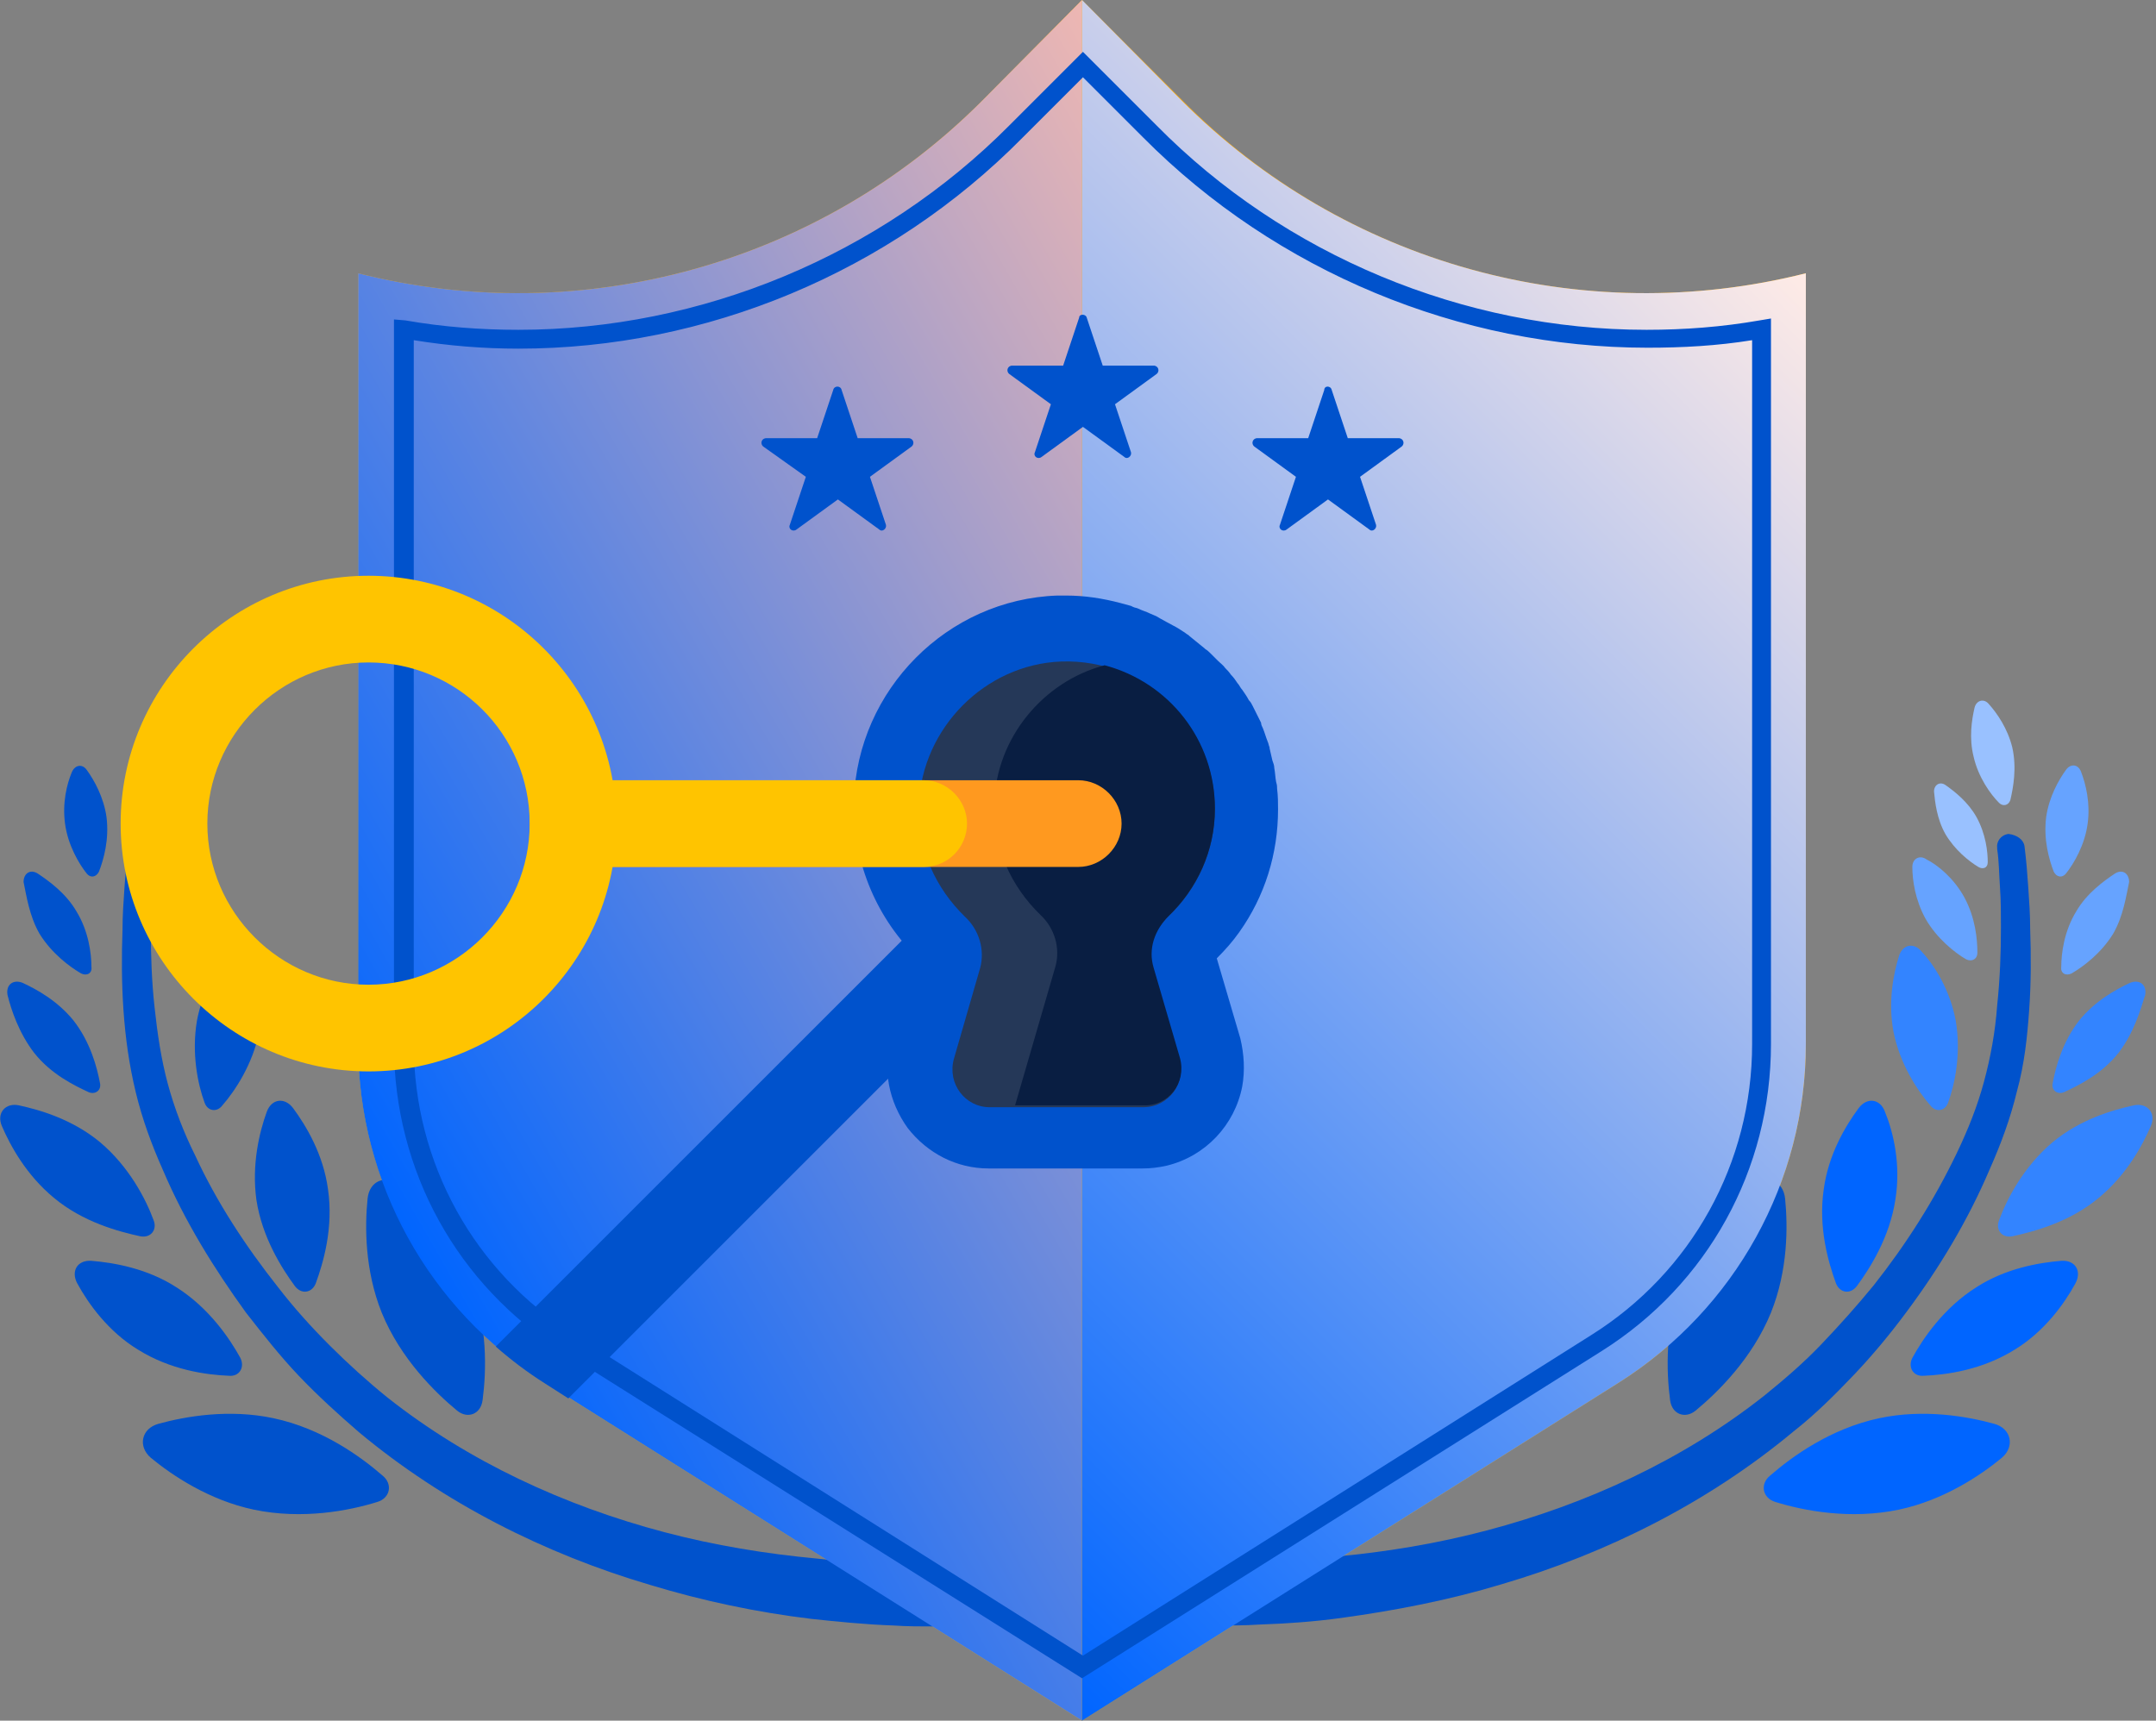 <svg width="456" height="364" viewBox="0 0 456 364" fill="none" xmlns="http://www.w3.org/2000/svg">
<rect x="0" y="0" width="456" height="364" fill="#808080" stroke="none"/>
<g clip-path="url(#clip0_1320_23468)">
<rect width="455.299" height="364" fill="white" fill-opacity="0.01"/>
<path d="M249.976 21.13L228.846 0L207.915 21.13C173.428 55.816 123.194 69.77 75.75 57.809V220.872C75.75 249.976 90.701 276.887 115.22 292.436L228.846 364L342.471 292.436C366.99 276.887 381.941 249.976 381.941 220.872V57.809C334.497 69.77 284.263 55.816 249.976 21.13Z" fill="#FFAB00"/>
<path d="M32.493 180.007C32.094 182.399 32.094 185.389 31.895 188.18C31.895 190.97 31.895 193.761 31.895 196.552C31.895 202.134 32.094 207.715 32.692 213.098C33.29 218.679 34.088 224.061 35.483 229.244C36.879 234.427 38.872 239.61 41.264 244.394C45.849 254.361 52.029 263.731 58.806 272.302C62.195 276.688 65.783 280.675 69.77 284.662C73.558 288.449 77.744 292.237 81.93 295.625C99.073 309.181 119.406 318.55 140.537 324.131C151.102 326.922 162.066 328.716 172.83 329.713C178.213 330.311 183.794 330.51 189.176 330.51C191.967 330.51 194.559 330.51 197.349 330.311C199.941 330.112 202.732 329.912 204.925 329.713H205.124C208.911 329.115 212.5 331.707 213.098 335.494C213.696 339.282 211.104 342.87 207.317 343.468H207.117C203.728 343.866 200.738 343.866 197.748 344.066C194.758 344.066 191.768 344.066 188.977 343.866C183.196 343.667 177.216 343.069 171.634 342.471C160.072 341.076 148.71 338.683 137.547 335.295C115.22 328.716 93.891 317.952 75.95 303.001C71.564 299.214 67.179 295.227 63.192 291.041C59.205 286.854 55.617 282.269 52.029 277.685C45.251 268.315 39.071 258.348 34.486 247.584C32.094 242.202 30.101 236.819 28.705 231.038C27.31 225.257 26.513 219.476 26.114 213.696C25.715 207.915 25.715 202.134 25.915 196.552C25.915 193.761 26.114 190.771 26.313 187.98C26.513 184.99 26.712 182.399 27.111 179.209C27.31 177.814 28.705 176.618 30.3 177.016C31.696 177.016 32.692 178.412 32.493 180.007Z" fill="#0052CC"/>
<path d="M53.623 319.347C63.989 321.54 73.956 319.547 79.737 317.752C82.528 316.955 83.126 313.965 80.933 312.171C76.348 308.184 68.175 302.204 57.81 300.011C48.44 298.018 39.271 299.612 33.49 301.207C29.902 302.204 29.104 305.991 31.895 308.383C36.48 312.171 44.254 317.354 53.623 319.347Z" fill="#0052CC"/>
<path d="M29.105 285.459C36.082 289.844 43.657 290.841 48.441 291.04C50.634 291.24 51.83 289.246 50.833 287.253C48.64 283.266 44.255 276.688 37.278 272.302C31.098 268.315 24.121 267.119 19.337 266.721C16.347 266.521 14.951 268.913 16.347 271.505C18.739 275.89 22.925 281.671 29.105 285.459Z" fill="#0052CC"/>
<path d="M11.363 253.365C17.542 258.547 25.117 260.541 29.702 261.538C31.895 261.936 33.29 260.142 32.493 258.149C30.898 253.763 27.31 246.786 21.13 241.603C15.35 236.819 8.572 234.826 3.987 233.829C1.196 233.231 -0.797 235.424 0.399 238.215C2.193 242.401 5.582 248.58 11.363 253.365Z" fill="#0052CC"/>
<path d="M13.755 174.226C14.353 178.81 16.745 182.797 18.34 184.791C19.137 185.787 20.333 185.588 20.931 184.392C21.928 181.801 23.124 177.614 22.526 172.83C21.928 168.644 19.935 165.056 18.34 162.863C17.343 161.468 15.748 161.866 15.15 163.461C14.154 165.853 13.157 169.84 13.755 174.226Z" fill="#0052CC"/>
<path d="M8.372 197.549C10.964 201.735 14.751 204.526 17.144 205.921C18.34 206.519 19.536 205.921 19.336 204.526C19.336 201.735 18.738 196.951 16.147 192.764C13.954 188.977 10.366 186.385 7.974 184.791C6.379 183.794 4.984 184.791 4.984 186.585C5.582 189.376 6.18 193.761 8.372 197.549Z" fill="#0052CC"/>
<path d="M29.702 158.079C28.705 162.464 29.503 166.65 30.101 169.242C30.5 170.438 31.695 170.637 32.493 169.84C34.287 168.046 36.878 164.458 37.875 160.072C38.872 156.085 38.274 152.298 37.676 149.706C37.277 148.112 35.682 147.713 34.686 148.909C32.892 150.902 30.699 154.092 29.702 158.079Z" fill="#0052CC"/>
<path d="M54.221 253.763C55.417 261.737 59.604 268.315 62.394 272.103C63.79 273.897 65.983 273.498 66.78 271.505C68.375 267.119 70.567 259.744 69.371 251.571C68.375 244.195 64.787 238.215 61.996 234.427C60.202 232.035 57.411 232.434 56.414 235.225C54.819 239.61 53.225 246.388 54.221 253.763Z" fill="#0052CC"/>
<path d="M7.177 222.666C10.765 227.251 15.748 229.643 18.738 231.038C20.134 231.636 21.529 230.64 21.131 229.045C20.532 225.855 19.137 220.473 15.549 215.888C12.16 211.702 7.775 209.31 4.784 207.915C2.791 207.117 1.196 208.313 1.595 210.506C2.392 213.696 3.987 218.48 7.177 222.666Z" fill="#0052CC"/>
<path d="M41.663 215.888C40.467 222.865 41.862 229.443 43.258 233.231C43.856 235.025 45.849 235.424 47.045 233.829C49.637 230.839 53.424 225.257 54.82 218.28C56.016 211.901 54.82 205.921 53.624 202.133C52.826 199.741 50.434 199.343 48.839 201.336C46.049 204.326 42.859 209.509 41.663 215.888Z" fill="#0052CC"/>
<path d="M413.636 215.888C414.832 222.865 413.437 229.443 412.041 233.231C411.443 235.025 409.45 235.424 408.254 233.829C405.662 230.839 401.875 225.257 400.48 218.28C399.283 211.901 400.48 205.921 401.676 202.133C402.473 199.741 404.865 199.343 406.46 201.336C409.251 204.326 412.44 209.509 413.636 215.888Z" fill="#3384FF"/>
<path d="M428.188 179.01C428.587 182.199 428.786 184.791 428.986 187.781C429.185 190.572 429.384 193.562 429.384 196.353C429.584 202.134 429.584 207.915 429.185 213.496C428.786 219.277 428.188 225.058 426.594 230.839C425.198 236.62 423.205 242.002 420.813 247.385C416.228 258.149 410.247 268.116 403.27 277.485C399.882 282.07 396.094 286.655 392.107 290.841C388.12 295.027 383.934 299.214 379.349 302.802C361.408 317.753 340.079 328.517 317.752 335.095C306.589 338.484 295.227 340.677 283.665 342.272C277.884 343.069 272.103 343.468 266.322 343.667C263.332 343.866 260.541 343.866 257.551 343.866C254.561 343.866 251.77 343.667 248.182 343.268C244.394 342.87 241.603 339.282 242.002 335.494C242.401 331.707 245.989 328.916 249.776 329.314H249.976H250.175C252.368 329.713 255.159 329.912 257.75 329.912C260.342 330.112 263.132 330.112 265.923 330.112C271.305 330.112 276.887 329.713 282.269 329.314C293.233 328.318 303.998 326.524 314.563 323.733C335.693 318.151 356.026 308.782 373.17 295.227C377.356 291.838 381.542 288.25 385.33 284.263C389.117 280.276 392.705 276.289 396.293 271.904C403.071 263.332 409.051 253.963 413.836 243.996C416.228 239.012 418.221 234.029 419.617 228.846C421.012 223.663 422.009 218.28 422.407 212.699C423.005 207.117 423.205 201.536 423.205 196.153C423.205 193.363 423.205 190.572 423.005 187.781C422.806 184.99 422.806 182.199 422.407 179.608V179.409C422.208 178.013 423.205 176.618 424.799 176.418C426.594 176.618 427.989 177.615 428.188 179.01Z" fill="#0052CC"/>
<path d="M401.676 319.347C391.31 321.54 381.343 319.547 375.562 317.752C372.771 316.955 372.173 313.965 374.366 312.171C378.951 308.184 387.124 302.204 397.49 300.011C406.859 298.018 416.029 299.612 421.809 301.207C425.398 302.204 426.195 305.991 423.404 308.383C418.819 312.171 411.045 317.354 401.676 319.347Z" fill="#0065FF"/>
<path d="M426.195 285.459C419.218 289.844 411.643 290.841 406.859 291.04C404.666 291.24 403.47 289.246 404.466 287.253C406.659 283.266 411.045 276.688 418.022 272.302C424.201 268.315 431.178 267.119 435.963 266.721C438.953 266.521 440.348 268.913 438.953 271.505C436.561 275.89 432.374 281.671 426.195 285.459Z" fill="#0065FF"/>
<path d="M443.936 253.365C437.756 258.547 430.181 260.541 425.597 261.538C423.404 261.936 422.008 260.142 422.806 258.149C424.401 253.763 427.989 246.786 434.168 241.603C439.949 236.819 446.727 234.826 451.312 233.829C454.103 233.231 456.096 235.424 454.9 238.215C453.106 242.401 449.717 248.58 443.936 253.365Z" fill="#3384FF"/>
<path d="M441.544 174.226C440.946 178.81 438.554 182.797 436.959 184.791C436.162 185.787 434.966 185.588 434.368 184.392C433.371 181.801 432.175 177.614 432.773 172.83C433.371 168.644 435.365 165.056 436.959 162.863C437.956 161.468 439.551 161.667 440.149 163.262C441.146 165.853 442.142 169.84 441.544 174.226Z" fill="#66A3FF"/>
<path d="M415.43 189.774C417.823 194.16 418.221 198.745 418.221 201.536C418.221 202.931 417.025 203.529 415.829 202.931C413.437 201.536 409.649 198.545 407.257 194.359C405.065 190.372 404.467 186.186 404.467 183.395C404.467 181.601 406.061 180.804 407.457 181.801C409.849 182.997 413.238 185.788 415.43 189.774Z" fill="#66A3FF"/>
<path d="M446.927 197.549C444.335 201.735 440.548 204.526 438.156 205.921C436.96 206.519 435.763 205.921 435.963 204.526C435.963 201.735 436.561 196.951 439.152 192.764C441.345 188.977 444.933 186.385 447.325 184.791C448.92 183.794 450.315 184.791 450.315 186.585C449.717 189.376 449.119 193.761 446.927 197.549Z" fill="#66A3FF"/>
<path d="M418.022 172.83C420.015 176.418 420.414 180.206 420.414 182.398C420.414 183.595 419.417 183.993 418.421 183.395C416.427 182.199 413.437 179.807 411.444 176.418C409.65 173.229 409.251 169.641 409.052 167.448C409.052 166.052 410.248 165.255 411.444 166.052C413.437 167.448 416.228 169.641 418.022 172.83Z" fill="#99C1FF"/>
<path d="M425.597 158.079C426.593 162.464 425.796 166.65 425.198 169.242C424.799 170.438 423.603 170.637 422.806 169.84C421.012 168.046 418.42 164.458 417.423 160.072C416.427 156.085 417.025 152.298 417.623 149.706C418.022 148.112 419.616 147.713 420.613 148.909C422.407 150.902 424.6 154.092 425.597 158.079Z" fill="#99C1FF"/>
<path d="M400.878 253.763C399.682 261.737 395.496 268.315 392.705 272.103C391.31 273.897 389.117 273.498 388.32 271.505C386.725 267.119 384.532 259.744 385.728 251.571C386.725 244.195 390.313 238.215 393.104 234.427C394.898 232.035 397.689 232.434 398.685 235.225C400.479 239.61 402.074 246.388 400.878 253.763Z" fill="#0065FF"/>
<path d="M448.122 222.666C444.534 227.251 439.551 229.643 436.56 231.038C435.165 231.636 433.77 230.64 434.168 229.045C434.766 225.855 436.162 220.473 439.75 215.888C443.139 211.702 447.524 209.31 450.514 207.915C452.508 207.117 454.103 208.313 453.704 210.506C452.707 213.696 451.312 218.48 448.122 222.666Z" fill="#3384FF"/>
<path d="M374.565 277.685C370.578 287.453 363.202 294.629 358.617 298.416C356.425 300.21 353.634 299.214 353.235 296.224C352.438 290.243 352.039 280.077 356.026 270.309C359.614 261.339 365.993 254.76 370.777 250.773C373.768 248.381 377.156 249.777 377.555 253.564C378.153 259.545 378.153 268.714 374.565 277.685Z" fill="#0052CC"/>
<path d="M80.734 277.685C84.721 287.453 92.096 294.629 96.681 298.416C98.874 300.21 101.665 299.214 102.064 296.224C102.861 290.243 103.26 280.077 99.273 270.309C95.685 261.339 89.306 254.76 84.521 250.773C81.531 248.381 78.142 249.777 77.744 253.564C77.146 259.545 77.146 268.714 80.734 277.685Z" fill="#0052CC"/>
<path d="M228.846 364L115.22 292.436C90.701 277.087 75.75 249.976 75.75 221.071V57.809C123.194 69.77 173.428 55.816 207.915 21.13L228.846 0" fill="url(#paint0_linear_1320_23468)"/>
<path d="M228.846 0L249.777 21.13C284.263 55.816 334.497 69.77 381.941 57.809V220.872C381.941 249.976 366.99 276.887 342.471 292.436L228.846 364V0V0Z" fill="url(#paint1_linear_1320_23468)"/>
<path d="M257.352 202.732C259.146 200.938 260.74 199.143 262.136 197.15C267.518 189.575 270.309 180.605 270.309 171.235C270.309 169.84 270.309 168.445 270.11 166.85C270.11 166.451 270.11 166.053 269.91 165.455C269.711 164.458 269.711 163.461 269.512 162.464C269.512 161.866 269.312 161.468 269.113 160.87C268.914 160.072 268.714 159.076 268.515 158.278V158.079C268.315 157.68 268.315 157.281 268.116 156.883C267.717 155.886 267.518 155.089 267.119 154.092C266.92 153.693 266.721 153.295 266.721 152.896C266.123 151.7 265.525 150.504 264.927 149.308C264.727 148.909 264.528 148.51 264.129 148.112C263.731 147.314 263.133 146.517 262.734 145.919C262.335 145.52 262.136 144.922 261.737 144.524C261.338 143.925 260.94 143.327 260.342 142.729C259.943 142.131 259.544 141.733 259.146 141.334C258.747 140.736 258.149 140.337 257.551 139.739C257.152 139.341 256.754 138.942 256.156 138.344C255.757 137.945 255.358 137.547 254.96 137.347L254.76 137.148C253.763 136.35 252.567 135.354 251.571 134.556L251.371 134.357C250.973 134.158 250.574 133.759 250.175 133.56C249.577 133.161 248.979 132.762 248.182 132.364C248.182 132.364 245.192 130.769 244.594 130.37C244.195 130.171 243.597 129.971 243.198 129.772C242.401 129.373 241.604 129.174 240.806 128.775C240.407 128.576 240.009 128.576 239.61 128.377L239.211 128.177C238.414 127.978 237.816 127.779 237.019 127.579C233.231 126.583 229.444 125.985 225.457 125.985C224.859 125.985 224.261 125.985 223.663 125.985C200.34 126.782 181.402 145.919 180.605 169.242C180.206 181.601 184.99 193.562 193.562 202.134L188.578 219.676C186.585 226.254 187.98 233.032 191.967 238.613C196.153 243.996 202.333 247.185 209.111 247.185H241.604C243.398 247.185 244.992 246.986 246.786 246.587C254.96 244.594 261.139 238.015 262.734 229.842C263.332 226.453 263.133 223.065 262.335 219.676L257.352 202.732Z" fill="#0052CC"/>
<path d="M203.928 198.745C200.34 195.157 194.559 195.157 190.971 198.745L104.854 284.861C108.044 287.652 111.433 290.243 115.22 292.635L120.204 295.825L203.928 212.101C207.516 208.114 207.516 202.333 203.928 198.745Z" fill="#0052CC"/>
<path d="M256.953 171.235C256.953 153.494 242.202 139.341 224.46 139.939C208.313 140.537 194.957 154.092 194.359 170.239C193.961 179.608 197.948 187.98 204.127 193.96C207.117 196.751 208.313 200.937 207.317 204.725L201.735 224.061C200.34 229.244 204.127 234.228 209.31 234.228H241.803C247.185 234.228 250.973 229.045 249.378 224.061L243.796 204.924C242.6 200.937 243.996 196.951 246.986 193.96C253.166 188.18 256.953 180.006 256.953 171.235Z" fill="#253858"/>
<path d="M249.577 223.862L243.996 204.725C242.8 200.738 244.195 196.751 247.185 193.761C253.166 187.98 256.953 180.007 256.953 171.036C256.953 156.484 247.185 144.324 233.63 140.736C220.673 144.125 210.706 156.085 210.307 169.84C209.908 179.209 213.895 187.582 220.075 193.562C223.065 196.353 224.261 200.539 223.264 204.326L214.692 233.829H241.803C247.185 234.028 250.973 229.045 249.577 223.862Z" fill="#091E42"/>
<path d="M281.671 82.528L285.06 92.695H295.825C296.821 92.695 297.22 93.891 296.423 94.489L287.652 100.868L291.041 111.034C291.24 111.831 290.243 112.629 289.645 112.031L280.874 105.652L272.103 112.031C271.306 112.629 270.309 111.831 270.708 111.034L274.096 100.868L265.325 94.489C264.528 93.891 264.927 92.695 265.923 92.695H276.688L280.077 82.528C280.077 81.531 281.472 81.531 281.671 82.528Z" fill="#0052CC"/>
<path d="M178.013 82.528L181.402 92.695H192.166C193.163 92.695 193.562 93.891 192.764 94.489L183.993 100.868L187.382 111.034C187.582 111.831 186.585 112.629 185.987 112.031L177.216 105.652L168.445 112.031C167.647 112.629 166.651 111.831 167.049 111.034L170.438 100.868L161.468 94.489C160.67 93.891 161.069 92.695 162.066 92.695H172.83L176.219 82.528C176.418 81.531 177.814 81.531 178.013 82.528Z" fill="#0052CC"/>
<path d="M229.842 67.179L233.231 77.345H243.996C244.992 77.345 245.391 78.541 244.594 79.139L235.823 85.518L239.211 95.685C239.411 96.482 238.414 97.279 237.816 96.681L229.045 90.302L220.274 96.681C219.476 97.279 218.48 96.482 218.878 95.685L222.267 85.518L213.496 79.139C212.699 78.541 213.098 77.345 214.094 77.345H224.859L228.248 67.179C228.248 66.381 229.643 66.381 229.842 67.179Z" fill="#0052CC"/>
<path d="M228.846 355.03L119.207 286.057C96.681 271.904 83.325 247.584 83.325 221.071V67.577L85.718 67.777C93.691 69.172 101.665 69.77 109.639 69.77C148.311 69.77 186.186 54.022 213.496 26.513L229.045 10.964L244.594 26.513C271.704 54.022 309.58 69.77 348.252 69.77C356.226 69.77 364.2 69.172 372.173 67.777L374.565 67.378V220.872C374.565 247.384 361.209 271.704 338.684 285.858L228.846 355.03ZM87.512 71.963V220.872C87.512 245.989 100.27 269.113 121.599 282.469L229.045 350.245L336.491 282.469C357.821 269.113 370.578 245.989 370.578 220.872V71.963C363.203 73.159 355.827 73.558 348.451 73.558C308.782 73.558 269.91 57.411 241.803 29.104L229.045 16.346L216.287 29.104C188.18 57.61 149.308 73.757 109.639 73.757C102.263 73.757 94.887 73.159 87.512 71.963Z" fill="#0052CC"/>
<path d="M121.2 183.396H228.048C233.032 183.396 237.218 179.209 237.218 174.226C237.218 169.242 233.032 165.056 228.048 165.056H121.2C116.217 165.056 112.031 169.242 112.031 174.226C112.031 179.209 116.017 183.396 121.2 183.396Z" fill="#FF991F"/>
<path d="M204.526 174.226C204.526 169.242 200.34 165.056 195.356 165.056H126.982C121.998 165.056 117.812 169.242 117.812 174.226C117.812 179.209 121.998 183.396 126.982 183.396H195.356C200.539 183.396 204.526 179.209 204.526 174.226Z" fill="#FFC400"/>
<path d="M77.943 226.653C49.038 226.653 25.516 203.13 25.516 174.226C25.516 145.321 49.038 121.798 77.943 121.798C106.848 121.798 130.37 145.321 130.37 174.226C130.37 203.13 106.848 226.653 77.943 226.653ZM77.943 140.138C59.205 140.138 43.855 155.487 43.855 174.226C43.855 192.964 59.205 208.313 77.943 208.313C96.681 208.313 112.031 192.964 112.031 174.226C112.031 155.288 96.681 140.138 77.943 140.138Z" fill="#FFC400"/>
</g>
<defs>
<linearGradient id="paint0_linear_1320_23468" x1="116.616" y1="316.503" x2="353.421" y2="180.431" gradientUnits="userSpaceOnUse">
<stop stop-color="#0065FF"/>
<stop offset="1" stop-color="#FFBDAD"/>
</linearGradient>
<linearGradient id="paint1_linear_1320_23468" x1="149.16" y1="284.316" x2="378.816" y2="54.66" gradientUnits="userSpaceOnUse">
<stop stop-color="#0065FF"/>
<stop offset="1" stop-color="#FFEBE6"/>
</linearGradient>
<clipPath id="clip0_1320_23468">
<rect width="455.299" height="364" fill="white"/>
</clipPath>
</defs>
</svg>
